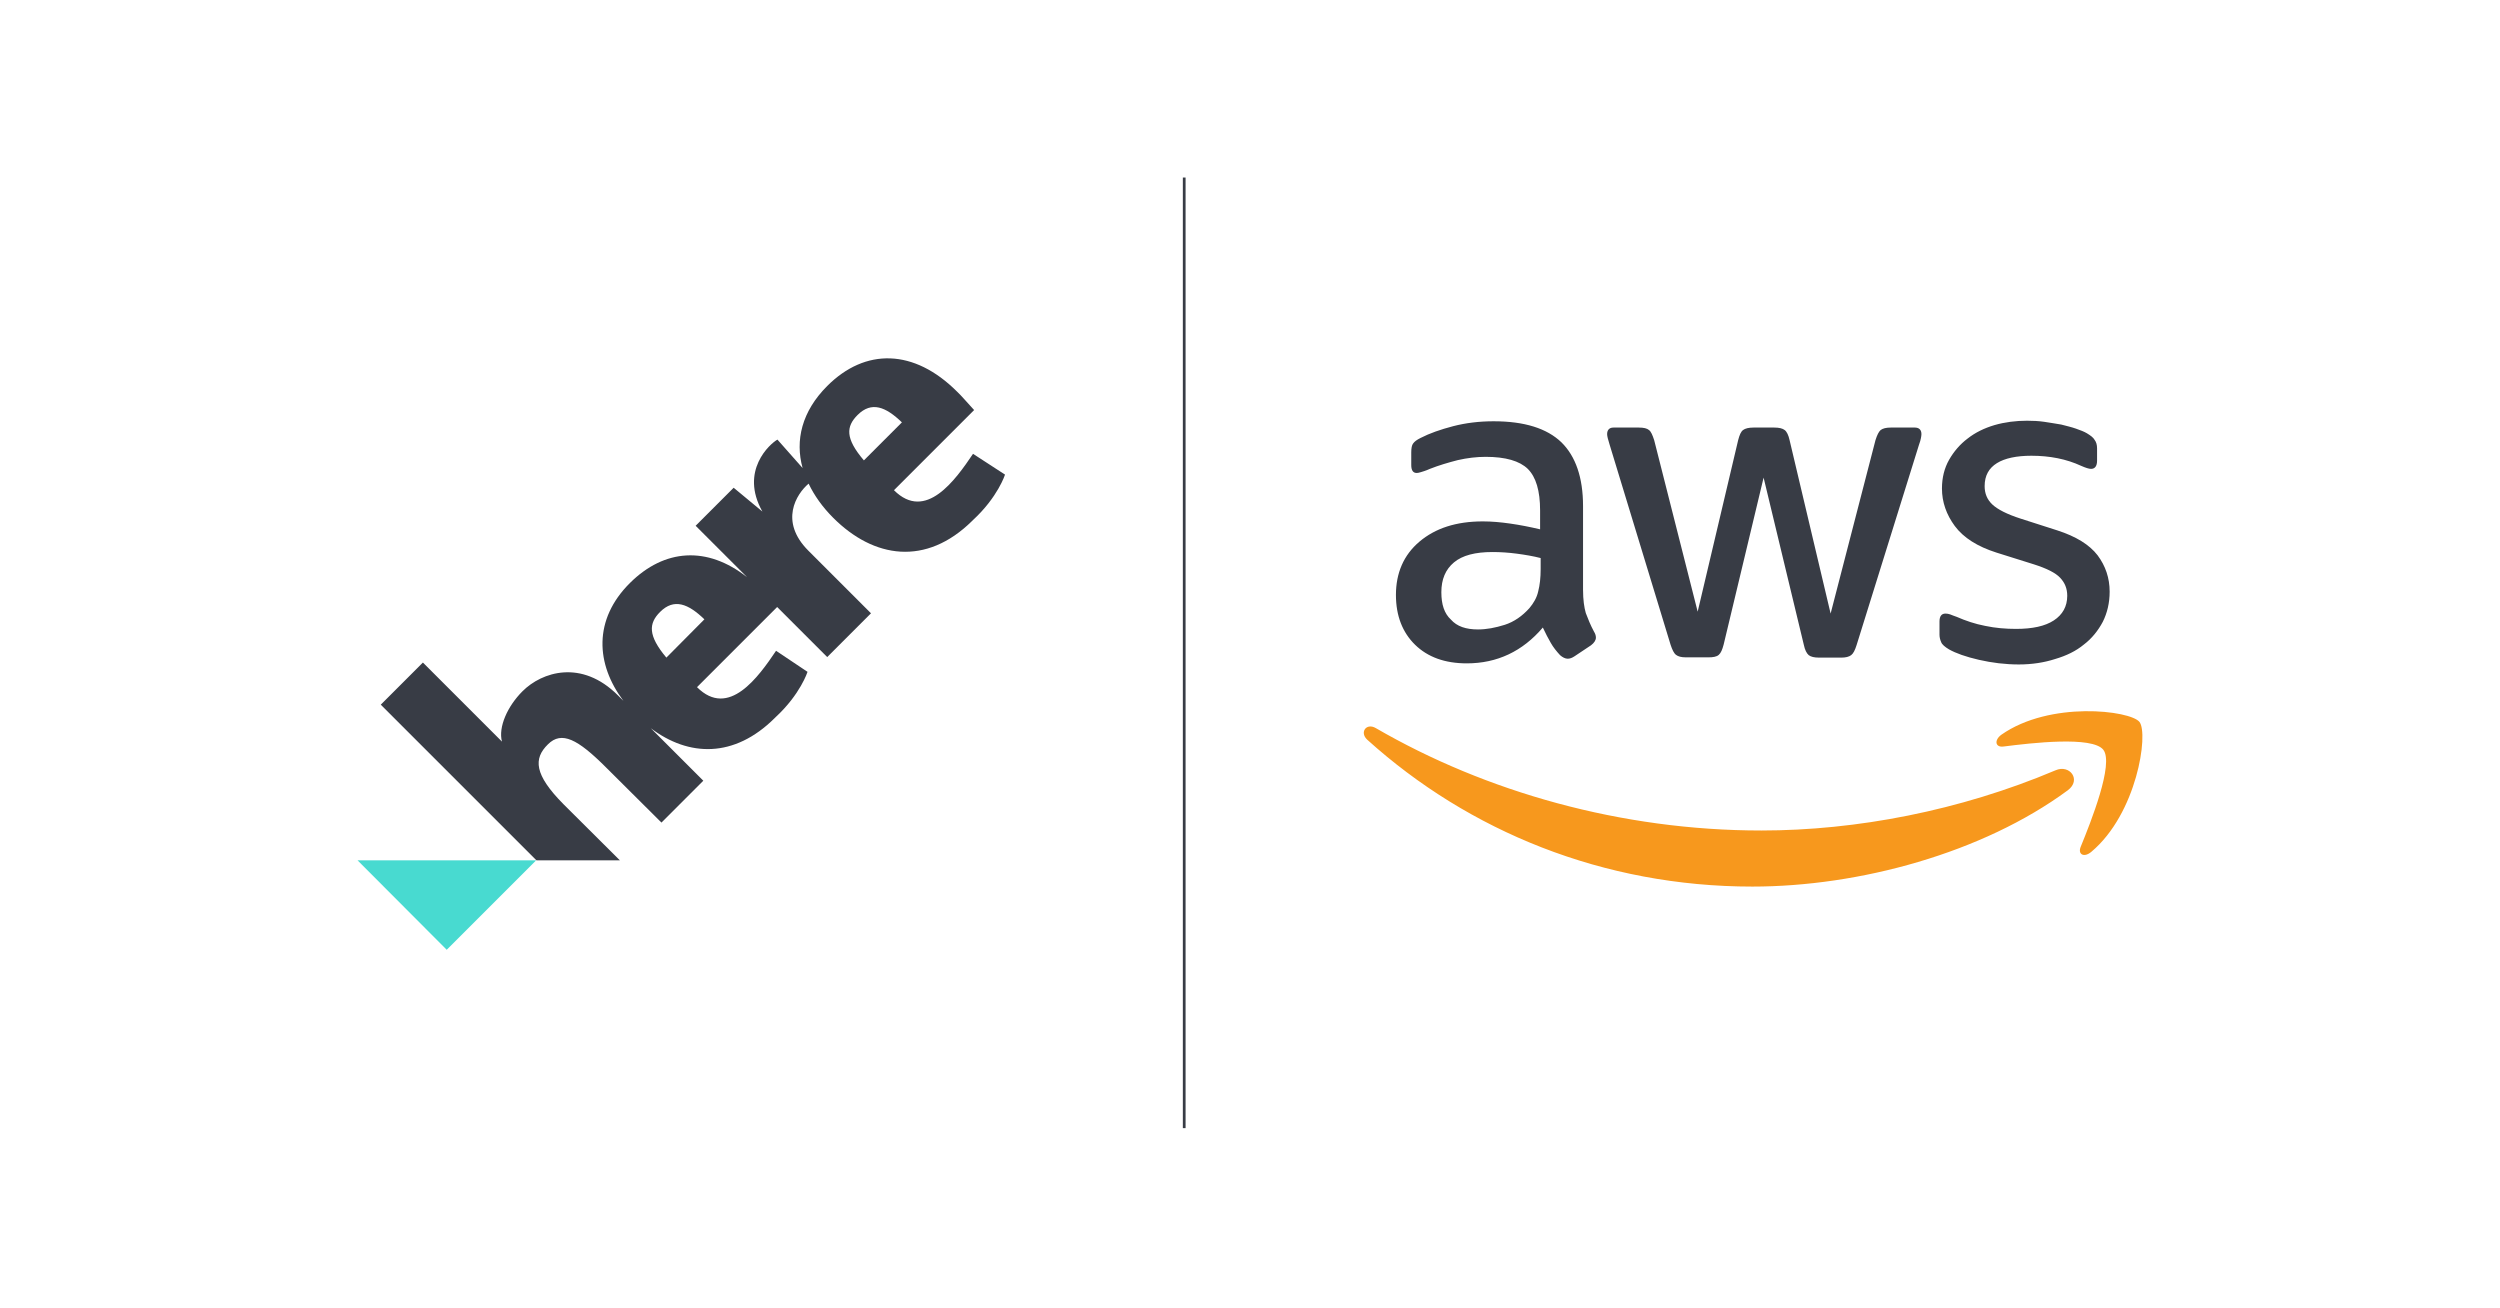 <?xml version="1.0" encoding="utf-8"?>
<!-- Generator: Adobe Illustrator 28.1.0, SVG Export Plug-In . SVG Version: 6.00 Build 0)  -->
<svg version="1.1" id="Layer_1" xmlns="http://www.w3.org/2000/svg" xmlns:xlink="http://www.w3.org/1999/xlink" x="0px" y="0px"
	 viewBox="0 0 913.9 478" style="enable-background:new 0 0 913.9 478;" xml:space="preserve">
<style type="text/css">
	.st0{fill:#383C45;}
	.st1{fill:#48DAD0;}
	.st2{fill:#F7981D;}
</style>
<g>
	<path class="st0" d="M243.6,240.4c-6.8-8.1-6.5-12.5-2.3-16.7c5.1-5.1,10.3-3,16.2,2.7L243.6,240.4z M313.5,151.7
		c5.1-5.1,10.3-3,16.2,2.7l-13.9,13.9C308.9,160.2,309.3,155.9,313.5,151.7 M355.7,165.9c-6.4,9.5-17.3,24.9-28.9,13.3l29.3-29.3
		c-2.6-2.8-4.6-5.2-6.2-6.7c-15.8-15.8-33.6-16-47.5-2.1c-9.3,9.3-11.8,19.9-9,30l-9.2-10.4c-2.7,1.5-13.9,11.4-5.5,26.3l-10.5-8.7
		l-13.9,13.9l18.8,18.8c-14.6-11.5-30.2-10.4-42.8,2.1c-13.5,13.4-12.5,29.7-2.4,43.1l-2-2c-13.3-13.3-27.8-8.6-34.9-1.5
		c-5.5,5.5-8.9,13.1-7.5,18.4l-28.9-28.9l-15.4,15.4l56.9,56.9h30.5L206,294c-10.8-10.9-11-16.7-5.7-21.9c5-5,10.9-1.9,21.2,8.4
		l20.3,20.2l15.3-15.3l-19.2-19.2c13.9,10.5,30.5,11,45.3-3.7c0.1-0.1,0.2-0.2,0.3-0.3l0,0c9.1-8.4,11.7-16.6,11.7-16.6l-11.5-7.7
		c-6.4,9.5-17.3,24.9-28.9,13.3l29.3-29.3l18.3,18.3l16-16l-22.9-22.9c-10.7-10.7-4.4-20.7,0.1-24.5c2.1,4.4,5.1,8.6,9,12.5
		c14.8,14.8,33.9,17.8,50.8,1.1c0.1-0.1,0.2-0.2,0.3-0.3l0,0c9.1-8.4,11.7-16.6,11.7-16.6L355.7,165.9z"/>
	<polygon class="st1" points="196,314.5 163.3,347.2 130.7,314.5 	"/>
	<rect x="432.4" y="64.9" class="st0" width="1" height="347.5"/>
	<g>
		<path class="st0" d="M578.7,215.7c0,3.5,0.4,6.3,1,8.4c0.8,2.1,1.7,4.4,3,6.8c0.5,0.8,0.7,1.5,0.7,2.2c0,0.9-0.6,1.9-1.8,2.8l-6,4
			c-0.9,0.6-1.7,0.9-2.5,0.9c-0.9,0-1.9-0.5-2.8-1.3c-1.3-1.4-2.5-2.9-3.4-4.5c-0.9-1.6-1.9-3.4-2.9-5.6
			c-7.4,8.7-16.7,13.1-27.8,13.1c-8,0-14.3-2.3-18.9-6.8c-4.6-4.5-7-10.6-7-18.2c0-8,2.8-14.6,8.6-19.5c5.8-4.9,13.4-7.4,23.2-7.4
			c3.2,0,6.5,0.3,10,0.8c3.5,0.5,7.1,1.2,10.9,2.1v-6.9c0-7.2-1.5-12.2-4.5-15.2c-3-2.9-8.1-4.4-15.4-4.4c-3.3,0-6.7,0.4-10.2,1.2
			c-3.5,0.9-6.9,1.9-10.2,3.2c-1.5,0.7-2.7,1-3.3,1.2c-0.7,0.2-1.1,0.3-1.5,0.3c-1.3,0-2-0.9-2-2.9v-4.6c0-1.5,0.2-2.7,0.7-3.3
			c0.5-0.7,1.3-1.3,2.7-2c3.3-1.7,7.3-3.1,11.9-4.3c4.6-1.2,9.6-1.8,14.8-1.8c11.3,0,19.5,2.6,24.8,7.7c5.2,5.1,7.9,12.9,7.9,23.3
			v30.7H578.7z M540.3,230.1c3.1,0,6.3-0.6,9.8-1.7c3.4-1.1,6.4-3.2,9-6.1c1.5-1.8,2.7-3.8,3.2-6.1c0.6-2.3,0.9-5,0.9-8.2v-4
			c-2.7-0.7-5.7-1.2-8.7-1.6c-3-0.4-6-0.6-8.9-0.6c-6.3,0-11,1.2-14.1,3.8c-3.1,2.6-4.6,6.2-4.6,10.9c0,4.5,1.1,7.8,3.5,10
			C532.6,229,535.9,230.1,540.3,230.1z M616.3,240.3c-1.7,0-2.8-0.3-3.6-0.9c-0.8-0.6-1.4-1.9-2-3.7l-22.3-73.2
			c-0.6-1.9-0.9-3.1-0.9-3.8c0-1.5,0.8-2.4,2.3-2.4h9.3c1.8,0,3,0.3,3.7,0.9c0.8,0.6,1.3,1.9,1.9,3.7l15.9,62.7l14.8-62.7
			c0.5-1.9,1-3.1,1.8-3.7c0.8-0.6,2.1-0.9,3.8-0.9h7.6c1.8,0,3,0.3,3.8,0.9c0.8,0.6,1.4,1.9,1.8,3.7l15,63.4l16.4-63.4
			c0.6-1.9,1.2-3.1,1.9-3.7c0.8-0.6,2-0.9,3.7-0.9h8.8c1.5,0,2.4,0.8,2.4,2.4c0,0.5-0.1,0.9-0.2,1.5c-0.1,0.6-0.3,1.3-0.7,2.4
			l-22.8,73.2c-0.6,1.9-1.2,3.1-2,3.7c-0.8,0.6-2,0.9-3.6,0.9h-8.1c-1.8,0-3-0.3-3.8-0.9c-0.8-0.7-1.4-1.9-1.8-3.8l-14.7-61.1
			l-14.6,61c-0.5,1.9-1,3.1-1.8,3.8c-0.8,0.7-2.1,0.9-3.8,0.9H616.3z M738,242.9c-4.9,0-9.8-0.6-14.6-1.7s-8.4-2.4-10.9-3.8
			c-1.5-0.9-2.6-1.8-2.9-2.7c-0.4-0.9-0.6-1.8-0.6-2.7v-4.8c0-2,0.8-2.9,2.2-2.9c0.6,0,1.1,0.1,1.7,0.3c0.6,0.2,1.4,0.6,2.4,0.9
			c3.2,1.4,6.7,2.6,10.4,3.3c3.8,0.8,7.5,1.1,11.3,1.1c6,0,10.6-1,13.8-3.1c3.2-2.1,4.9-5.1,4.9-9c0-2.7-0.9-4.8-2.6-6.6
			c-1.7-1.8-4.9-3.4-9.6-4.9l-13.7-4.3c-6.9-2.2-12-5.4-15.2-9.7c-3.1-4.2-4.7-8.8-4.7-13.7c0-4,0.9-7.5,2.6-10.5s4-5.7,6.8-7.8
			c2.8-2.2,6.1-3.8,9.8-4.9c3.8-1.1,7.8-1.6,11.9-1.6c2.1,0,4.3,0.1,6.3,0.4c2.2,0.3,4.2,0.7,6.2,1c1.9,0.5,3.7,0.9,5.4,1.5
			c1.7,0.6,3,1.1,4,1.7c1.3,0.8,2.3,1.5,2.8,2.4c0.6,0.8,0.9,1.8,0.9,3.1v4.5c0,2-0.8,3-2.2,3c-0.8,0-2-0.4-3.6-1.1
			c-5.4-2.5-11.5-3.7-18.2-3.7c-5.4,0-9.7,0.9-12.6,2.7c-2.9,1.8-4.5,4.5-4.5,8.4c0,2.7,0.9,4.9,2.8,6.7c1.9,1.8,5.4,3.6,10.4,5.2
			l13.4,4.3c6.8,2.2,11.7,5.2,14.7,9.1c2.9,3.9,4.4,8.3,4.4,13.3c0,4.1-0.9,7.8-2.5,11c-1.7,3.2-4,6.1-6.9,8.3
			c-2.9,2.4-6.4,4.1-10.5,5.3C747.3,242.2,742.8,242.9,738,242.9z"/>
		<path class="st2" d="M755.9,288.9c-31.2,23-76.4,35.2-115.3,35.2c-54.5,0-103.7-20.2-140.8-53.7c-2.9-2.7-0.3-6.3,3.2-4.2
			c40.2,23.3,89.7,37.4,140.9,37.4c34.6,0,72.5-7.2,107.5-22C756.6,279.3,761,285.1,755.9,288.9z M768.9,274.1
			c-4-5.1-26.3-2.5-36.5-1.2c-3,0.4-3.5-2.3-0.8-4.3c17.8-12.5,47.1-8.9,50.5-4.7c3.4,4.3-0.9,33.5-17.6,47.5c-2.6,2.2-5,1-3.9-1.8
			C764.4,300.3,772.8,279.2,768.9,274.1z"/>
	</g>
</g>
</svg>
